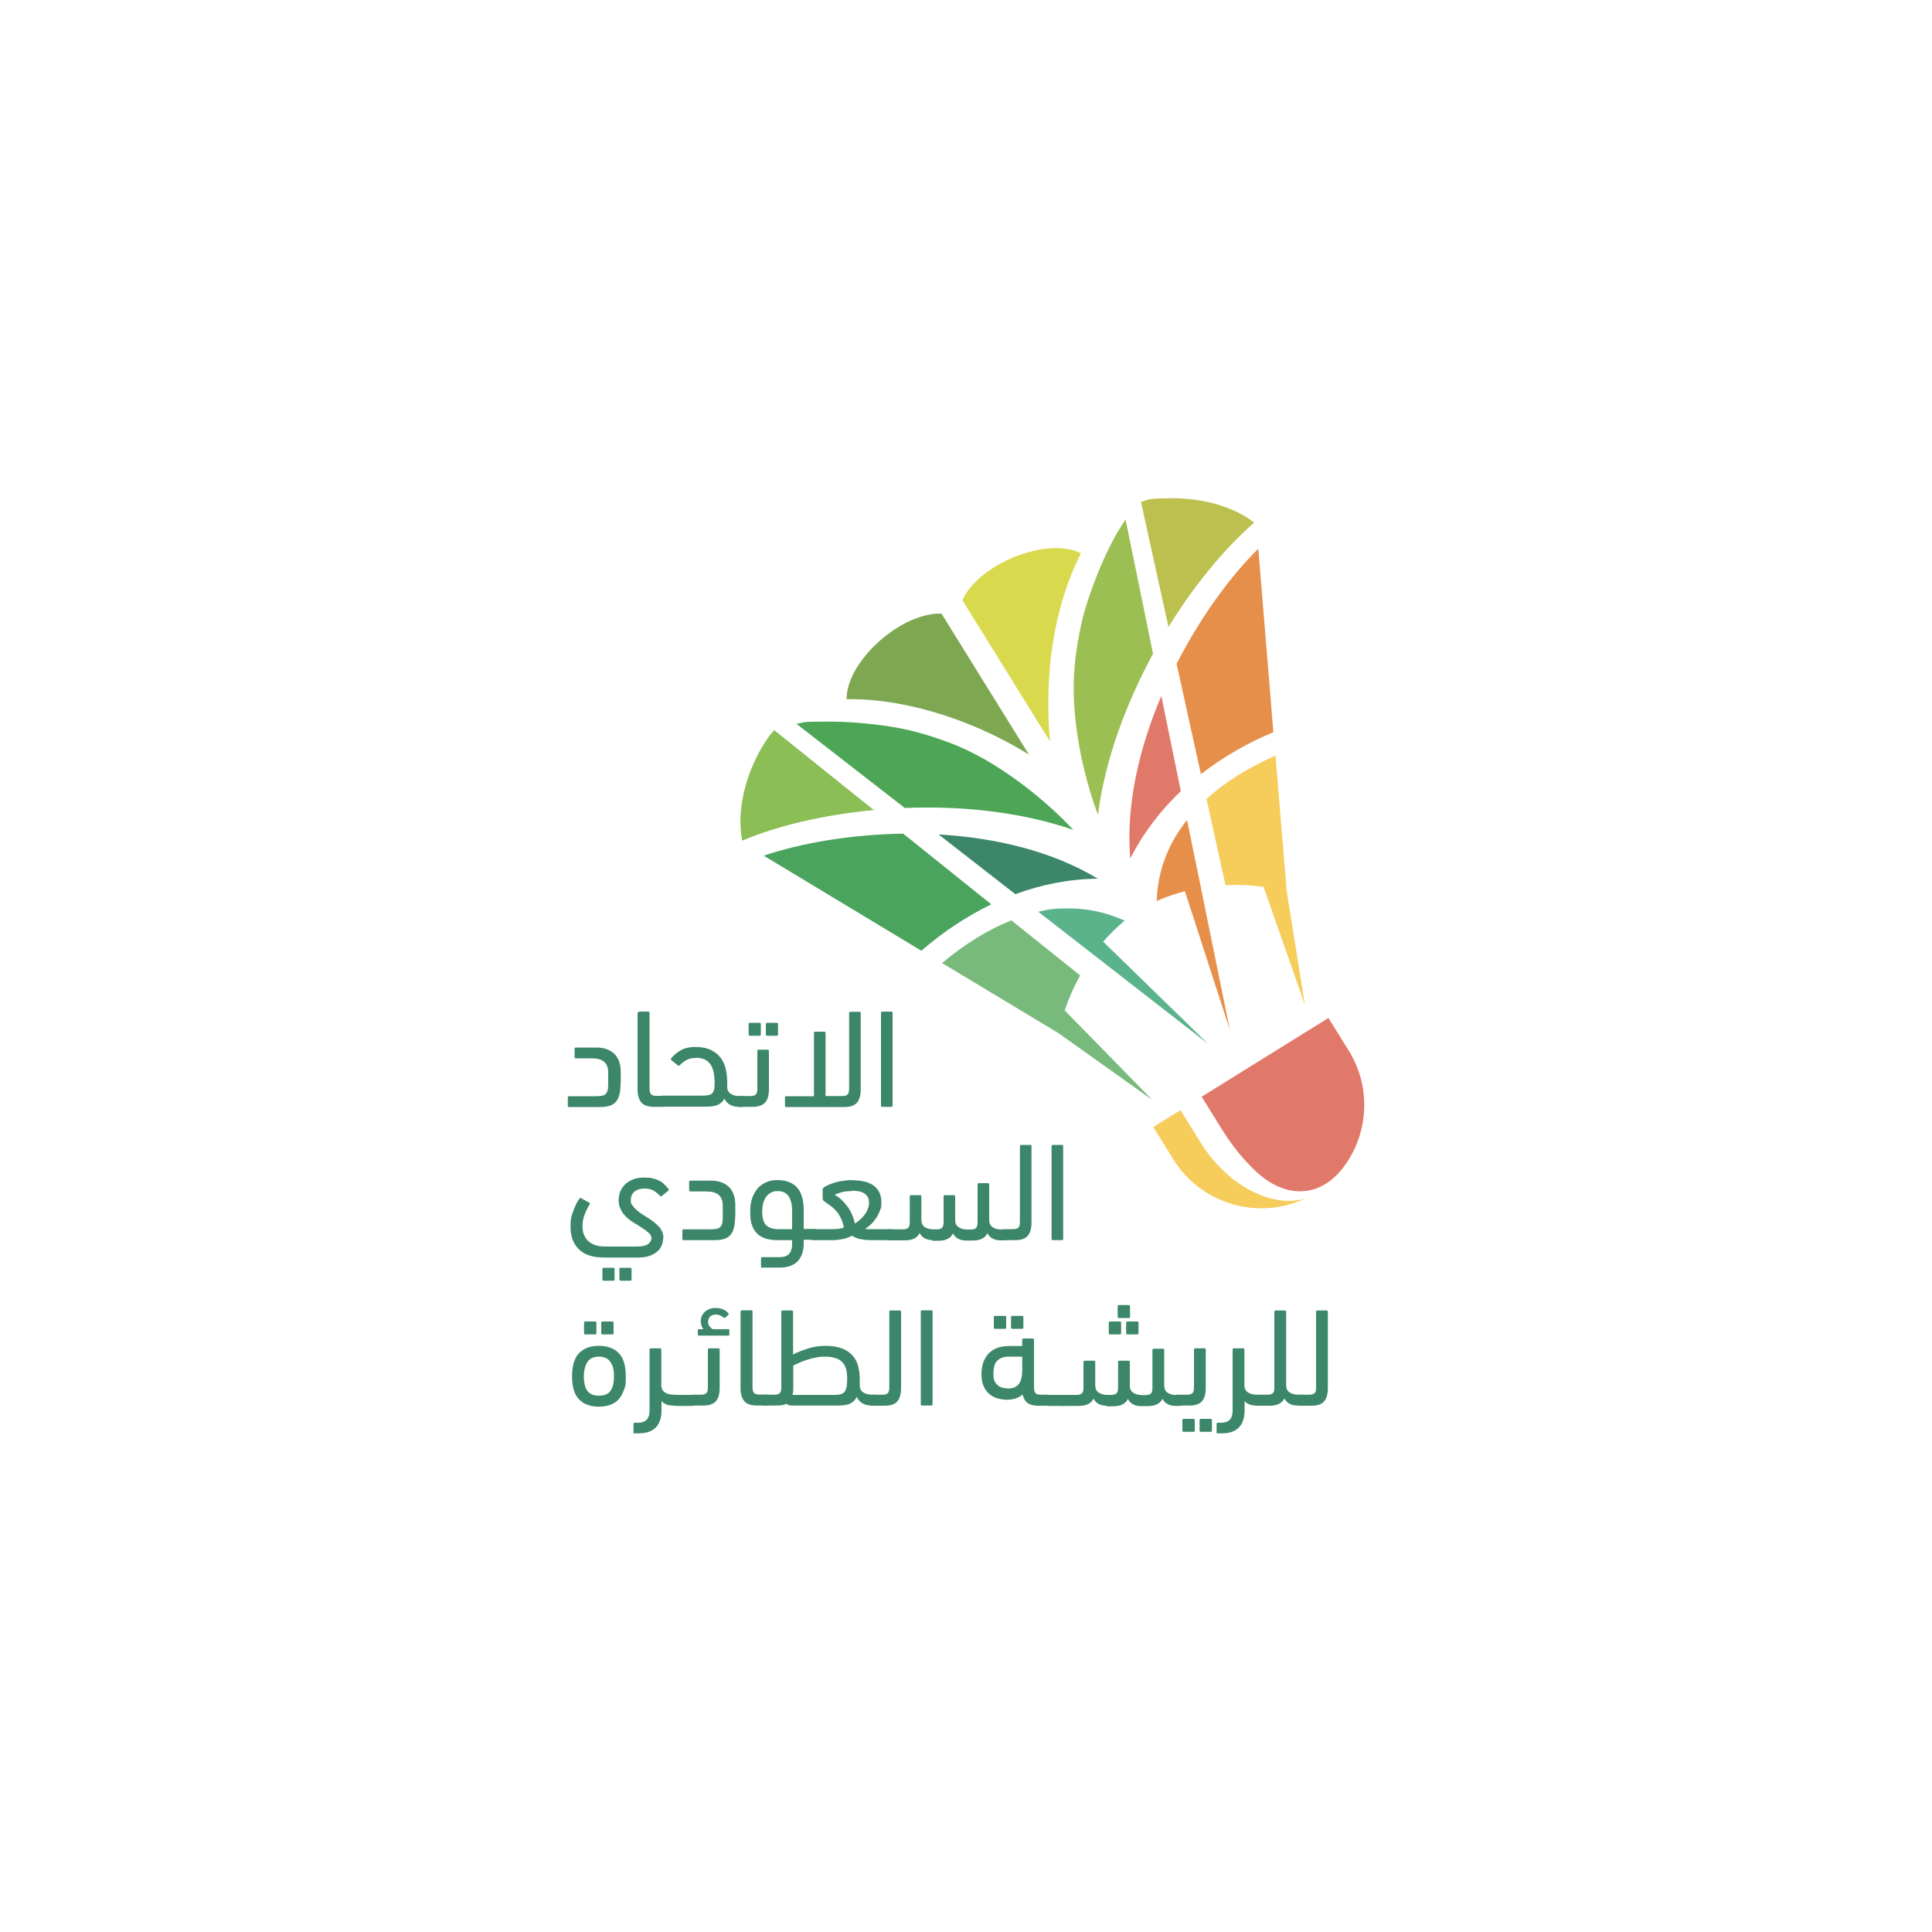 <?xml version="1.0" encoding="UTF-8"?>
<svg xmlns="http://www.w3.org/2000/svg" version="1.1" viewBox="0 0 1000 1000">
  <defs>
    <style>
      .cls-1 {
        fill: #7da751;
      }

      .cls-2 {
        fill: #e68f4b;
      }

      .cls-3 {
        fill: #9bbf53;
      }

      .cls-4 {
        fill: #77ba7c;
      }

      .cls-5 {
        fill: #5bb38c;
      }

      .cls-6 {
        fill: #e1796a;
      }

      .cls-7 {
        fill: #8bbe55;
      }

      .cls-8 {
        fill: #4ba45d;
      }

      .cls-9 {
        fill: #3c876a;
      }

      .cls-10 {
        fill: #d9d94e;
      }

      .cls-11 {
        fill: #bcc04e;
      }

      .cls-12 {
        fill: #f6cc5b;
      }

      .cls-13 {
        fill: #4ca656;
      }
    </style>
  </defs>
  <!-- Generator: Adobe Illustrator 28.7.0, SVG Export Plug-In . SVG Version: 1.2.0 Build 23)  -->
  <g>
    <g id="Layer_2">
      <g>
        <g>
          <path class="cls-6" d="M585.1,444.2c6.9-13.5,15.9-25,26.1-34.7l-10.1-49.3c-11.4,26.8-18.4,56.3-16.1,84"/>
          <path class="cls-9" d="M525.6,462.8c13.2-4.9,27.5-7.8,42.6-8-23.8-14.4-53.3-21.2-82.4-22.9l39.7,30.9Z"/>
          <path class="cls-4" d="M487.5,498.4l60.3,36.3,48.6,34.6-45.3-46.3c1.7-5.2,3.9-10.5,6.7-15.7l1.3-2.4-35.6-28.5c-12.7,5-24.9,12.8-35.9,22.1"/>
          <path class="cls-1" d="M438.2,361.9c19.3-.3,39.8,4.1,59,11.3,12.6,4.7,24.6,10.7,35.4,17.4l-45.3-73c-.3,0-.6,0-.9,0-21,0-48.4,25.2-48.2,44.3"/>
          <path class="cls-13" d="M412.3,374.7l56,43.5c29.3-1.2,60,2,87.2,11.3h0c-13.9-15-39-35.7-63.8-45-7-2.6-14.1-4.9-21.3-6.6-9-2.1-25.6-4.4-41.1-4.4s-11.8.3-16.9,1.1"/>
          <path class="cls-7" d="M384.2,435.1c18.2-7.7,42.2-13.4,68.1-15.8l-51.6-41.4c-9.2,10.2-20.9,35.2-16.5,57.3"/>
          <path class="cls-3" d="M559.8,322.4c-1.6,7.2-2.8,14.6-3.6,22v1c-2.4,25.8,4.7,56.6,11.8,75.5l.3.7h0c3.7-28.5,14.5-57.4,28.5-83.2l-14.2-69.5c-10.8,15.4-20,41.1-22.8,53.5"/>
          <path class="cls-11" d="M590.6,259.9l14.2,64.6c13.7-22.2,29.5-41.1,44.4-54-12.1-9.3-28.6-12.6-42.2-12.6s-12.2.7-16.4,1.9"/>
          <path class="cls-2" d="M609,343.6l12.6,57.1c11.8-9.2,24.7-16.4,37.5-21.7l-7.8-95c-14.4,14.2-29.9,35.3-42.3,59.6"/>
          <path class="cls-10" d="M498.2,310.8l45.3,73c-1.2-12.6-1.2-26.1,0-39.5,2-20.4,7.2-40.7,16-57.9-3.6-1.9-8.1-2.7-12.9-2.7-18.1,0-41.6,11.8-48.5,27"/>
          <path class="cls-8" d="M395.3,442.9l81.6,49.2c10.6-9.2,22.7-17.5,36.2-24l-45.6-36.6c-27.3.4-53,4.9-72.2,11.4"/>
          <path class="cls-6" d="M622,567.7l10.5,16.9c5.5,8.8,11.7,16.4,18,22.1,15.7,14.4,34.2,13.3,46.3-4.5,11.6-17,12.8-39.9,1.3-58.4l-10.5-16.9-65.7,40.8Z"/>
          <path class="cls-12" d="M596.9,583.3l10.5,16.9c14.4,23.2,44.1,31.6,68.3,20.1-17.1,5.3-40.4-6.6-54.2-28.8l-10.5-16.9-14,8.7Z"/>
          <path class="cls-5" d="M537.5,472l28.3,22,59.4,46.2-54.2-52.8c3.3-3.8,7-7.4,11.1-10.9-9.6-4.3-19.2-6.3-28.8-6.3s-10.6.6-15.8,1.7"/>
          <path class="cls-12" d="M624.5,413.6l9.8,44.5h2.7c5.9-.2,11.6.2,17,.9l21.4,61.1-9.4-58.9-5.8-70.1c-13.2,5.8-25.6,13.2-35.7,22.4"/>
          <path class="cls-2" d="M598.6,466.4h0c4.9-2.2,9.8-3.8,14.7-5.1l23.3,71.9-15-73.7h0l-7.2-35.1c-9.3,11.7-15.2,25.6-15.7,42"/>
        </g>
        <g>
          <path class="cls-9" d="M321.2,560.6c0,2.4-.2,4.4-.6,6-.4,1.6-1.1,2.9-1.9,3.8-.9.9-1.9,1.6-3.3,2-1.3.4-2.9.6-4.7.6h-16.1c-.5,0-.7-.2-.7-.7v-4.2c0-.5.2-.7.7-.7h13.9c1.4,0,2.4-.1,3.3-.3s1.5-.6,1.9-1.1c.4-.5.7-1.2.9-2,.1-.8.2-1.9.2-3.1v-5.8c0-4.9-2.8-7.3-8.3-7.3h-8.4c-.5,0-.7-.2-.7-.7v-4.2c0-.5.2-.7.7-.7h10.7c3.7,0,6.7,1,9,3.1,2.3,2.1,3.5,5.3,3.5,9.8v5.7Z"/>
          <path class="cls-9" d="M330.2,524.3c0-.5.2-.7.7-.7h4.6c.5,0,.7.2.7.7v39.1c0,1.5.3,2.5.8,3,.6.6,1.4.8,2.6.8h3.2c1.9,0,2.9,1,2.9,2.9s-.2,2-.7,2.3c-.5.3-1.2.5-2.2.5h-4.3c-3,0-5.2-.7-6.5-2.2-1.3-1.5-2-3.8-2-6.9v-39.5Z"/>
          <path class="cls-9" d="M360,547.6c-1.6,0-3.2.3-4.5,1-1.4.7-2.6,1.6-3.7,2.8-.3.3-.6.4-1,0l-3.2-2.6c-.4-.3-.5-.7-.2-1,1.4-1.7,3-3.1,5-4.2,2-1.1,4.5-1.7,7.4-1.7s6.1.5,8.2,1.6c2.1,1,3.8,2.4,5.1,4.1,1.2,1.7,2.1,3.7,2.6,5.9s.7,4.5.7,6.9,0,.8,0,1.2c0,.4,0,.8,0,1.2,0,1.5.7,2.6,1.9,3.4,1.2.8,2.7,1.1,4.6,1.1h.8c1,0,1.7.2,2.2.6.5.4.7,1.1.7,2.1s-.2,2.1-.7,2.4c-.5.4-1.2.5-2.2.5h-1.5c-1.6,0-3.1-.4-4.4-1.1-1.3-.7-2.2-1.8-2.8-3.2-.8,1.5-2,2.6-3.5,3.3-1.5.6-3.3.9-5.6.9h-22.9c-1.9,0-2.9-1-2.9-2.9s.2-2,.7-2.3c.5-.3,1.2-.5,2.2-.5h20.6c1.4,0,2.4-.1,3.3-.3s1.5-.6,1.9-1.1c.4-.5.7-1.2.9-2.1.1-.9.2-2,.2-3.3,0-1.9-.2-3.6-.5-5.2-.3-1.6-.9-2.9-1.6-4.1-.8-1.1-1.8-2-3-2.6-1.3-.6-2.8-.9-4.7-.9Z"/>
          <path class="cls-9" d="M383.6,573c-1,0-1.7-.2-2.2-.5-.5-.3-.7-1-.7-2s.2-2,.7-2.5c.5-.4,1.2-.7,2.2-.7h5c1.2,0,2.1-.3,2.6-.8.6-.6.8-1.6.8-3v-19.5c0-.5.2-.7.7-.7h4.6c.5,0,.7.2.7.7v19.8c0,3.1-.7,5.5-2,6.9s-3.5,2.2-6.5,2.2h-6.1ZM388.2,536.1c-.5,0-.7-.2-.7-.7v-5.3c0-.5.2-.7.7-.7h4.9c.5,0,.7.2.7.7v5.3c0,.5-.2.7-.7.7h-4.9ZM397.1,536.1c-.5,0-.7-.2-.7-.7v-5.3c0-.5.2-.7.7-.7h4.9c.5,0,.7.2.7.7v5.3c0,.5-.2.7-.7.7h-4.9Z"/>
          <path class="cls-9" d="M427.6,567.3h8.5c1.2,0,2.1-.3,2.6-.8s.8-1.6.8-3v-39.1c0-.5.2-.7.7-.7h4.6c.5,0,.7.2.7.7v39.5c0,3.1-.7,5.5-2,6.9-1.3,1.5-3.5,2.2-6.5,2.2h-30c-.5,0-.7-.2-.7-.7v-4.2c0-.5.2-.7.7-.7h14.3v-32.7c0-.5.2-.7.7-.7h4.6c.5,0,.7.2.7.7v32.7Z"/>
          <path class="cls-9" d="M462,572.2c0,.5-.2.7-.7.7h-4.6c-.5,0-.7-.2-.7-.7v-47.9c0-.5.2-.7.7-.7h4.6c.5,0,.7.2.7.7v47.9Z"/>
        </g>
        <g>
          <path class="cls-9" d="M343.2,640.9c0,1.3-.2,2.5-.7,3.7-.5,1.2-1.2,2.3-2.3,3.2-1.1.9-2.5,1.7-4.2,2.3-1.7.6-3.9.8-6.4.8h-17c-5.7,0-10-1.4-12.9-4.2-2.9-2.8-4.4-6.7-4.4-11.6s.5-5.6,1.4-8.2c.9-2.6,2-4.9,3.3-6.6.2-.3.5-.4,1,0l4,2.2c.4.2.5.6.2.9-.9,1.4-1.7,3-2.5,5-.8,2-1.2,4.1-1.2,6.2s.3,3.7,1,5c.7,1.4,1.5,2.5,2.6,3.3,1.1.8,2.4,1.4,3.8,1.8s2.9.5,4.5.5h16c2.9,0,4.9-.4,6.1-1.3,1.1-.9,1.7-1.9,1.7-3.1s-.8-2.3-2.3-3.4c-1.5-1.2-3.7-2.6-6.3-4.2-1.1-.6-2.1-1.3-3.1-2.1-1-.8-1.9-1.7-2.7-2.7-.8-1-1.4-2.1-1.9-3.3-.5-1.2-.7-2.5-.7-3.9s.3-3,.8-4.4c.6-1.4,1.4-2.6,2.5-3.7s2.5-2,4.1-2.6c1.6-.7,3.5-1,5.7-1s3.2.1,4.5.4c1.3.3,2.4.7,3.4,1.2,1,.5,1.9,1.1,2.6,1.9.8.7,1.5,1.5,2.2,2.4.3.3.2.7-.2,1l-3.2,2.6c-.4.3-.7.3-1,0-1.1-1.2-2.2-2.1-3.4-2.8-1.2-.7-2.8-1-4.8-1s-3.6.5-4.9,1.5-2,2.5-2,4.5.3,1.9.8,2.6c.5.8,1.2,1.6,2,2.3.8.8,1.8,1.5,2.8,2.2,1.1.7,2.1,1.4,3.3,2.1,2.6,1.6,4.6,3.3,6,4.9,1.3,1.6,2,3.5,2,5.8ZM312.5,662.9c-.5,0-.7-.2-.7-.7v-5.3c0-.5.2-.7.7-.7h4.9c.5,0,.7.2.7.7v5.3c0,.5-.2.7-.7.7h-4.9ZM321.3,662.9c-.5,0-.7-.2-.7-.7v-5.3c0-.5.2-.7.7-.7h4.9c.5,0,.7.2.7.7v5.3c0,.5-.2.7-.7.7h-4.9Z"/>
          <path class="cls-9" d="M380.5,629.5c0,2.4-.2,4.4-.6,6-.4,1.6-1.1,2.9-1.9,3.8-.9.9-1.9,1.6-3.3,2-1.3.4-2.9.6-4.7.6h-16.1c-.5,0-.7-.2-.7-.7v-4.2c0-.5.2-.7.7-.7h13.9c1.4,0,2.4-.1,3.3-.3s1.5-.6,1.9-1.1c.4-.5.7-1.2.9-2,.1-.8.2-1.9.2-3.1v-5.8c0-4.9-2.8-7.3-8.3-7.3h-8.4c-.5,0-.7-.2-.7-.7v-4.2c0-.5.2-.7.7-.7h10.7c3.7,0,6.7,1,9,3.1,2.3,2.1,3.5,5.3,3.5,9.8v5.7Z"/>
          <path class="cls-9" d="M394.6,656.3c-.5,0-.7-.2-.7-.7v-4.2c0-.5.2-.7.7-.7h8.7c1,0,1.9-.1,2.7-.3.8-.2,1.5-.6,2.1-1.1.6-.5,1.1-1.2,1.4-2.1.3-.9.5-2,.5-3.4v-1.9h-7.8c-2.1,0-4.1-.3-5.8-.8-1.7-.5-3.2-1.3-4.4-2.5-1.2-1.1-2.1-2.6-2.8-4.5s-.9-4.2-.9-7,.4-5.2,1.1-7.2c.8-2.1,1.8-3.7,3-5.1,1.3-1.3,2.8-2.3,4.5-3,1.7-.7,3.5-1,5.4-1,4.3,0,7.7,1.2,10.1,3.7,2.4,2.5,3.6,6.5,3.6,12.1v9.5h5c1,0,1.7.2,2.2.6.5.4.7,1.1.7,2.1s-.2,2.1-.7,2.4c-.5.4-1.2.5-2.2.5h-5v1.7c0,2.3-.3,4.2-.9,5.8-.6,1.6-1.5,2.9-2.5,3.9-1.1,1-2.4,1.8-4,2.3-1.5.5-3.3.7-5.2.7h-9ZM402.4,616.5c-2.4,0-4.3,1-5.8,2.9-1.4,1.9-2.1,4.5-2.1,7.7s.7,5.8,2.1,7.1c1.4,1.3,3.4,2,6.1,2h7.3v-9.5c0-3.2-.6-5.7-1.8-7.5-1.2-1.8-3.1-2.7-5.8-2.7Z"/>
          <path class="cls-9" d="M441,610.9c5.2,0,9,1,11.5,3,2.5,2,3.7,4.8,3.7,8.3s-.3,3-.8,4.5c-.5,1.4-1.2,2.7-2,3.9-.8,1.2-1.7,2.3-2.7,3.2-1,.9-2,1.7-2.9,2.3.3,0,.7.1,1.1.1h11.8c1,0,1.7.2,2.2.5.5.3.7,1,.7,2s-.2,2-.7,2.5c-.5.4-1.2.7-2.2.7h-10.2c-1.7,0-3.4-.2-5-.5-1.6-.3-3.1-.9-4.5-1.8-1.6.9-3.3,1.5-5.1,1.8-1.8.3-3.4.5-4.8.5h-9.9c-1.9,0-2.9-1-2.9-2.9s.2-2,.7-2.3c.5-.3,1.2-.5,2.2-.5h9.4c.6,0,1.5,0,2.5-.1,1,0,2.3-.3,3.7-.7-.4-1.9-.9-3.6-1.6-4.9-.7-1.4-1.4-2.6-2.3-3.6-.9-1-1.8-1.9-2.9-2.7-1-.8-2.1-1.5-3.2-2.3-.4-.3-.7-.5-.8-.8-.1-.2-.2-.4-.2-.7v-4.4c0-.7.2-1.2.7-1.5.6-.3,1.3-.7,2.3-1.2.9-.4,2-.8,3.3-1.2,1.2-.4,2.6-.7,4.1-.9,1.5-.2,3.1-.4,4.7-.4ZM441,616.5c-2.2,0-4.1.2-5.7.7-1.6.5-2.7.9-3.3,1.2,2.5,1.4,4.6,3.4,6.5,5.9,1.9,2.5,3.2,5.5,4,9,.8-.5,1.6-1.1,2.5-1.9.9-.7,1.7-1.6,2.4-2.5.7-.9,1.3-1.9,1.7-3,.5-1.1.7-2.2.7-3.4s-.2-2.2-.7-3c-.5-.8-1.1-1.4-1.9-1.9-.8-.5-1.7-.8-2.8-1-1.1-.2-2.2-.3-3.4-.3Z"/>
          <path class="cls-9" d="M482.8,641.9c-1.5,0-2.9-.3-4.1-.9-1.2-.6-2.1-1.6-2.7-2.8-1.2,2.5-3.7,3.8-7.5,3.8h-7.8c-1,0-1.7-.2-2.2-.5-.5-.3-.7-1-.7-2s.2-2,.7-2.5c.5-.4,1.2-.7,2.2-.7h6.8c1.2,0,2.1-.3,2.6-.8.6-.6.8-1.6.8-3v-13.2c0-.5.2-.7.7-.7h4.6c.5,0,.7.2.7.7v12.1c0,1.6.6,2.9,1.7,3.7,1.2.8,2.7,1.2,4.6,1.2h1.8c1.2,0,2.1-.3,2.6-.8s.8-1.6.8-3v-13.2c0-.5.2-.7.7-.7h4.6c.5,0,.7.2.7.7v12.4c0,1.5.6,2.7,1.8,3.5,1.2.8,2.8,1.2,4.7,1.2h1.7c1.2,0,2.1-.3,2.6-.8.6-.6.8-1.6.8-3v-19.5c0-.5.2-.7.7-.7h4.6c.5,0,.7.2.7.7v18.4c0,1.6.6,2.9,1.8,3.7,1.2.8,2.8,1.2,4.8,1.2h.8c1,0,1.7.2,2.2.6.5.4.7,1.1.7,2.1s-.2,2.1-.7,2.4c-.5.4-1.2.5-2.2.5h-1.5c-1.5,0-2.9-.3-4.1-.9-1.2-.6-2.1-1.6-2.7-2.8-1.2,2.5-3.7,3.8-7.5,3.8h-3.5c-1.5,0-2.9-.3-4.1-.9-1.2-.6-2.1-1.6-2.7-2.8-1.2,2.5-3.7,3.8-7.5,3.8h-3.5Z"/>
          <path class="cls-9" d="M519.9,641.9c-1,0-1.7-.2-2.2-.5-.5-.3-.7-1-.7-2s.2-2,.7-2.5c.5-.4,1.2-.7,2.2-.7h4.6c1.2,0,2.1-.3,2.6-.8.6-.6.8-1.6.8-3v-39.1c0-.5.2-.7.7-.7h4.6c.5,0,.7.2.7.7v39.5c0,3.1-.7,5.5-2,6.9-1.3,1.5-3.5,2.2-6.5,2.2h-5.7Z"/>
          <path class="cls-9" d="M550.3,641.2c0,.5-.2.7-.7.7h-4.6c-.5,0-.7-.2-.7-.7v-47.9c0-.5.2-.7.7-.7h4.6c.5,0,.7.2.7.7v47.9Z"/>
        </g>
        <g>
          <path class="cls-9" d="M310,728.1c-4.3,0-7.7-1.2-10.2-3.7-2.5-2.5-3.7-6.5-3.7-12s1.2-9.6,3.7-12.1c2.5-2.5,5.9-3.7,10.2-3.7s7.7,1.2,10.2,3.7c2.5,2.5,3.7,6.5,3.7,12.1s-.3,5.1-1,7.1c-.7,2-1.6,3.6-2.8,4.9-1.2,1.3-2.7,2.2-4.4,2.8-1.7.6-3.7.9-5.8.9ZM310,702.2c-2.7,0-4.7.9-5.9,2.7-1.2,1.8-1.9,4.3-1.9,7.5s.6,6,1.9,7.6c1.2,1.6,3.2,2.4,5.9,2.4s4.7-.8,5.9-2.4c1.2-1.6,1.9-4.1,1.9-7.6s-.6-5.7-1.9-7.5c-1.2-1.8-3.2-2.7-5.9-2.7ZM303,690.7c-.5,0-.7-.2-.7-.7v-5.3c0-.5.2-.7.7-.7h5c.5,0,.7.2.7.7v5.3c0,.5-.2.7-.7.7h-5ZM311.9,690.7c-.5,0-.7-.2-.7-.7v-5.3c0-.5.2-.7.7-.7h5c.5,0,.7.2.7.7v5.3c0,.5-.2.7-.7.7h-5Z"/>
          <path class="cls-9" d="M328.6,742c-.5,0-.7-.2-.7-.7v-4.2c0-.5.2-.7.7-.7h1.7c3.9,0,5.9-2.1,5.9-6.2v-31.6c0-.5.2-.7.7-.7h4.7c.5,0,.7.2.7.7v18.4c0,1.6.6,2.9,1.8,3.7,1.2.8,2.8,1.2,4.8,1.2h.8c1,0,1.7.2,2.2.6.5.4.7,1.1.7,2.1s-.2,2.1-.7,2.4-1.2.5-2.2.5h-1.5c-2.5,0-4.5-.8-5.8-2.3v4.8c0,3.9-1,6.9-3,8.9-2,2-4.9,3-8.8,3h-2Z"/>
          <path class="cls-9" d="M349.8,727.6c-1,0-1.6-.2-2-.6-.3-.4-.5-1.1-.5-2.1s.2-2,.5-2.4c.3-.4,1-.5,2-.5h8c1,0,1.7.2,2.2.6.5.4.7,1.1.7,2.1s-.2,2-.7,2.4c-.5.4-1.2.6-2.2.6h-8Z"/>
          <path class="cls-9" d="M358.3,727.6c-1,0-1.7-.2-2.2-.5-.5-.3-.7-1-.7-2s.2-2,.7-2.5c.5-.4,1.2-.7,2.2-.7h4.6c1.2,0,2.1-.3,2.7-.8.6-.6.8-1.6.8-3v-19.5c0-.5.2-.7.7-.7h4.7c.5,0,.7.2.7.7v19.8c0,3.1-.7,5.5-2,6.9-1.3,1.5-3.5,2.2-6.6,2.2h-5.7ZM364,687.9c-.4-.5-.7-1.1-.9-1.7-.2-.7-.4-1.5-.4-2.3s.1-1.5.4-2.3c.2-.8.7-1.5,1.3-2.2.6-.7,1.4-1.2,2.4-1.7,1-.5,2.3-.7,3.8-.7s2.6.3,3.8.8c1.2.5,2,1.2,2.6,2,.2.3.2.6,0,.8l-1.9,1.6c-.1,0-.3,0-.6-.2-.5-.4-1-.8-1.7-1.1-.6-.3-1.4-.5-2.3-.5-1.4,0-2.4.4-3.1,1.2-.6.8-.9,1.6-.9,2.5s.3,1.9.8,2.5c.5.6,1.1,1.1,1.6,1.4h8.2c.3,0,.4.2.4.5v2.3c0,.3-.1.5-.4.5h-15.5c-.3,0-.4-.2-.4-.5v-2.3c0-.3.1-.5.4-.5h2.5Z"/>
          <path class="cls-9" d="M383.4,678.9c0-.5.2-.7.7-.7h4.7c.5,0,.7.2.7.7v39.1c0,1.5.3,2.5.8,3,.6.6,1.4.8,2.7.8h3.2c1.9,0,2.9,1,2.9,2.9s-.2,2-.7,2.3c-.5.3-1.2.5-2.2.5h-4.3c-3.1,0-5.3-.7-6.6-2.2-1.3-1.5-2-3.8-2-6.9v-39.5Z"/>
          <path class="cls-9" d="M396.3,727.6c-1,0-1.7-.2-2.2-.5-.5-.3-.7-1-.7-2s.2-2,.7-2.5c.5-.4,1.2-.7,2.2-.7h4.6c1.2,0,2.1-.3,2.7-.8.6-.6.8-1.6.8-3v-39.1c0-.5.2-.7.7-.7h4.7c.5,0,.7.2.7.7v22.1c2.4-1.3,5.1-2.3,8-3.2,2.9-.9,5.9-1.3,9-1.3s6.2.5,8.5,1.4,4,2.2,5.4,3.7c1.3,1.6,2.3,3.4,2.8,5.5.5,2.1.8,4.3.8,6.6s0,1.2,0,1.8c0,.6,0,1,0,1.4,0,1.6.6,2.9,1.8,3.7,1.2.8,2.8,1.2,4.8,1.2h.8c1,0,1.7.2,2.2.6.5.4.7,1.1.7,2.1s-.2,2.1-.7,2.4-1.2.5-2.2.5h-1.5c-1.7,0-3.2-.4-4.6-1.2-1.3-.8-2.3-1.9-2.8-3.3-.8,1.6-2,2.8-3.5,3.5-1.5.7-3.5,1-5.9,1h-24.5c-1.2,0-2-.3-2.5-.9-1.2.6-2.8.9-4.9.9h-5.7ZM427,702.2c-1.5,0-2.9.1-4.4.4-1.5.3-3,.6-4.4,1.1-1.4.4-2.8.9-4.1,1.5-1.3.5-2.5,1.1-3.5,1.6v11.7c0,1.2-.1,2.4-.4,3.5h21.6c1.4,0,2.5-.1,3.4-.4.9-.2,1.6-.7,2-1.3.5-.6.8-1.5,1-2.5.2-1.1.3-2.5.3-4.2s-.2-3.4-.5-4.8c-.4-1.4-1-2.6-1.9-3.6-.9-1-2-1.7-3.5-2.2-1.5-.5-3.3-.8-5.5-.8Z"/>
          <path class="cls-9" d="M452.2,727.6c-1,0-1.7-.2-2.2-.5-.5-.3-.7-1-.7-2s.2-2,.7-2.5c.5-.4,1.2-.7,2.2-.7h4.6c1.2,0,2.1-.3,2.7-.8.6-.6.8-1.6.8-3v-39.1c0-.5.2-.7.7-.7h4.7c.5,0,.7.2.7.7v39.5c0,3.1-.7,5.5-2,6.9-1.3,1.5-3.5,2.2-6.6,2.2h-5.7Z"/>
          <path class="cls-9" d="M482.7,726.8c0,.5-.2.7-.7.7h-4.7c-.5,0-.7-.2-.7-.7v-47.9c0-.5.2-.7.7-.7h4.7c.5,0,.7.2.7.7v47.9Z"/>
          <path class="cls-9" d="M529.1,696.6v-3.1c0-.5.2-.7.7-.7h4.7c.5,0,.7.2.7.7v24.6c0,1.5.3,2.5.8,3,.6.6,1.4.8,2.7.8h3.2c1.9,0,2.9,1,2.9,2.9s-.2,2-.7,2.3c-.5.3-1.2.5-2.2.5h-4.3c-2.4,0-4.2-.4-5.6-1.3-1.3-.9-2.2-2.4-2.7-4.5-1,.9-2.1,1.5-3.5,2-1.4.4-2.8.7-4.5.7s-3.7-.3-5.3-.8c-1.6-.5-3-1.3-4.2-2.4-1.2-1.1-2.1-2.5-2.8-4.1-.7-1.7-1-3.6-1-5.9s.4-5,1.2-6.8c.8-1.8,1.8-3.3,3.1-4.5,1.3-1.1,2.7-2,4.4-2.5,1.7-.5,3.4-.8,5.2-.8h7.1ZM521.5,718.7c2.8,0,4.7-.8,5.9-2.4,1.1-1.6,1.7-3.9,1.7-6.8v-7.3h-7.1c-2.3,0-4.1.6-5.6,1.9s-2.2,3.6-2.2,6.9.6,4.4,1.9,5.7c1.3,1.3,3.1,1.9,5.4,1.9ZM515.1,687.8c-.5,0-.7-.2-.7-.7v-5.3c0-.5.2-.7.7-.7h5c.5,0,.7.2.7.7v5.3c0,.5-.2.7-.7.7h-5ZM524,687.8c-.5,0-.7-.2-.7-.7v-5.3c0-.5.2-.7.7-.7h5c.5,0,.7.2.7.7v5.3c0,.5-.2.7-.7.7h-5Z"/>
          <path class="cls-9" d="M542,727.6c-1,0-1.6-.2-2-.6-.3-.4-.5-1.1-.5-2.1s.2-2,.5-2.4c.3-.4,1-.5,2-.5h8c1,0,1.7.2,2.2.6.5.4.7,1.1.7,2.1s-.2,2-.7,2.4c-.5.4-1.2.6-2.2.6h-8Z"/>
          <path class="cls-9" d="M572.8,727.6c-1.6,0-2.9-.3-4.1-.9-1.2-.6-2.1-1.6-2.7-2.8-1.2,2.5-3.7,3.8-7.6,3.8h-7.9c-1,0-1.7-.2-2.2-.5-.5-.3-.7-1-.7-2s.2-2,.7-2.5c.5-.4,1.2-.7,2.2-.7h6.8c1.2,0,2.1-.3,2.7-.8.6-.6.8-1.6.8-3v-13.2c0-.5.2-.7.7-.7h4.7c.5,0,.7.2.7.7v12.1c0,1.6.6,2.9,1.8,3.7,1.2.8,2.7,1.2,4.7,1.2h1.8c1.2,0,2.1-.3,2.7-.8.6-.6.8-1.6.8-3v-13.2c0-.5.2-.7.7-.7h4.7c.5,0,.7.2.7.7v12.4c0,1.5.6,2.7,1.8,3.5,1.2.8,2.8,1.2,4.7,1.2h1.7c1.2,0,2.1-.3,2.7-.8.6-.6.8-1.6.8-3v-19.5c0-.5.2-.7.7-.7h4.7c.5,0,.7.2.7.7v18.4c0,1.6.6,2.9,1.8,3.7,1.2.8,2.8,1.2,4.8,1.2h.8c1,0,1.7.2,2.2.6.5.4.7,1.1.7,2.1s-.2,2.1-.7,2.4-1.2.5-2.2.5h-1.5c-1.6,0-2.9-.3-4.1-.9-1.2-.6-2.1-1.6-2.7-2.8-1.2,2.5-3.7,3.8-7.6,3.8h-3.5c-1.6,0-2.9-.3-4.1-.9-1.2-.6-2.1-1.6-2.7-2.8-1.2,2.5-3.7,3.8-7.6,3.8h-3.5ZM574.6,690.7c-.5,0-.7-.2-.7-.7v-5.3c0-.5.2-.7.7-.7h5c.5,0,.7.2.7.7v5.3c0,.5-.2.7-.7.7h-5ZM579.2,682.2c-.5,0-.7-.2-.7-.7v-5.3c0-.5.2-.7.7-.7h5c.5,0,.7.2.7.7v5.3c0,.5-.2.7-.7.7h-5ZM583.6,690.7c-.5,0-.7-.2-.7-.7v-5.3c0-.5.2-.7.7-.7h5c.5,0,.7.2.7.7v5.3c0,.5-.2.7-.7.7h-5Z"/>
          <path class="cls-9" d="M609.5,727.6c-1,0-1.7-.2-2.2-.5-.5-.3-.7-1-.7-2s.2-2,.7-2.5c.5-.4,1.2-.7,2.2-.7h5c1.2,0,2.1-.3,2.7-.8.6-.6.8-1.6.8-3v-19.5c0-.5.2-.7.7-.7h4.7c.5,0,.7.2.7.7v19.8c0,3.1-.7,5.5-2,6.9-1.3,1.5-3.5,2.2-6.6,2.2h-6.1ZM612.7,741.1c-.5,0-.7-.2-.7-.7v-5.3c0-.5.2-.7.7-.7h5c.5,0,.7.2.7.7v5.3c0,.5-.2.7-.7.7h-5ZM621.6,741.1c-.5,0-.7-.2-.7-.7v-5.3c0-.5.2-.7.7-.7h5c.5,0,.7.2.7.7v5.3c0,.5-.2.7-.7.7h-5Z"/>
          <path class="cls-9" d="M630.4,742c-.5,0-.7-.2-.7-.7v-4.2c0-.5.2-.7.7-.7h1.7c3.9,0,5.9-2.1,5.9-6.2v-31.6c0-.5.2-.7.7-.7h4.7c.5,0,.7.2.7.7v18.4c0,1.6.6,2.9,1.8,3.7s2.8,1.2,4.8,1.2h.8c1,0,1.7.2,2.2.6s.7,1.1.7,2.1-.2,2.1-.7,2.4c-.5.4-1.2.5-2.2.5h-1.5c-2.5,0-4.5-.8-5.8-2.3v4.8c0,3.9-1,6.9-3,8.9-2,2-4.9,3-8.8,3h-2Z"/>
          <path class="cls-9" d="M651.5,727.6c-1,0-1.7-.2-2.2-.5-.5-.3-.7-1-.7-2s.2-2,.7-2.5c.5-.4,1.2-.7,2.2-.7h4.6c1.2,0,2.1-.3,2.7-.8s.8-1.6.8-3v-39.1c0-.5.2-.7.7-.7h4.7c.5,0,.7.2.7.7v38c0,1.6.6,2.9,1.8,3.7s2.8,1.2,4.8,1.2h.9c1,0,1.7.2,2.2.6.5.4.7,1.1.7,2.1s-.2,2.1-.7,2.4c-.5.4-1.2.5-2.2.5h-1.6c-1.6,0-2.9-.3-4.1-.9-1.2-.6-2.1-1.6-2.7-2.8-1.2,2.5-3.7,3.8-7.6,3.8h-5.7Z"/>
          <path class="cls-9" d="M673.1,727.6c-1,0-1.7-.2-2.2-.5-.5-.3-.7-1-.7-2s.2-2,.7-2.5c.5-.4,1.2-.7,2.2-.7h4.6c1.2,0,2.1-.3,2.7-.8s.8-1.6.8-3v-39.1c0-.5.2-.7.7-.7h4.7c.5,0,.7.2.7.7v39.5c0,3.1-.7,5.5-2,6.9-1.3,1.5-3.5,2.2-6.6,2.2h-5.7Z"/>
        </g>
      </g>
    </g>
  </g>
</svg>
